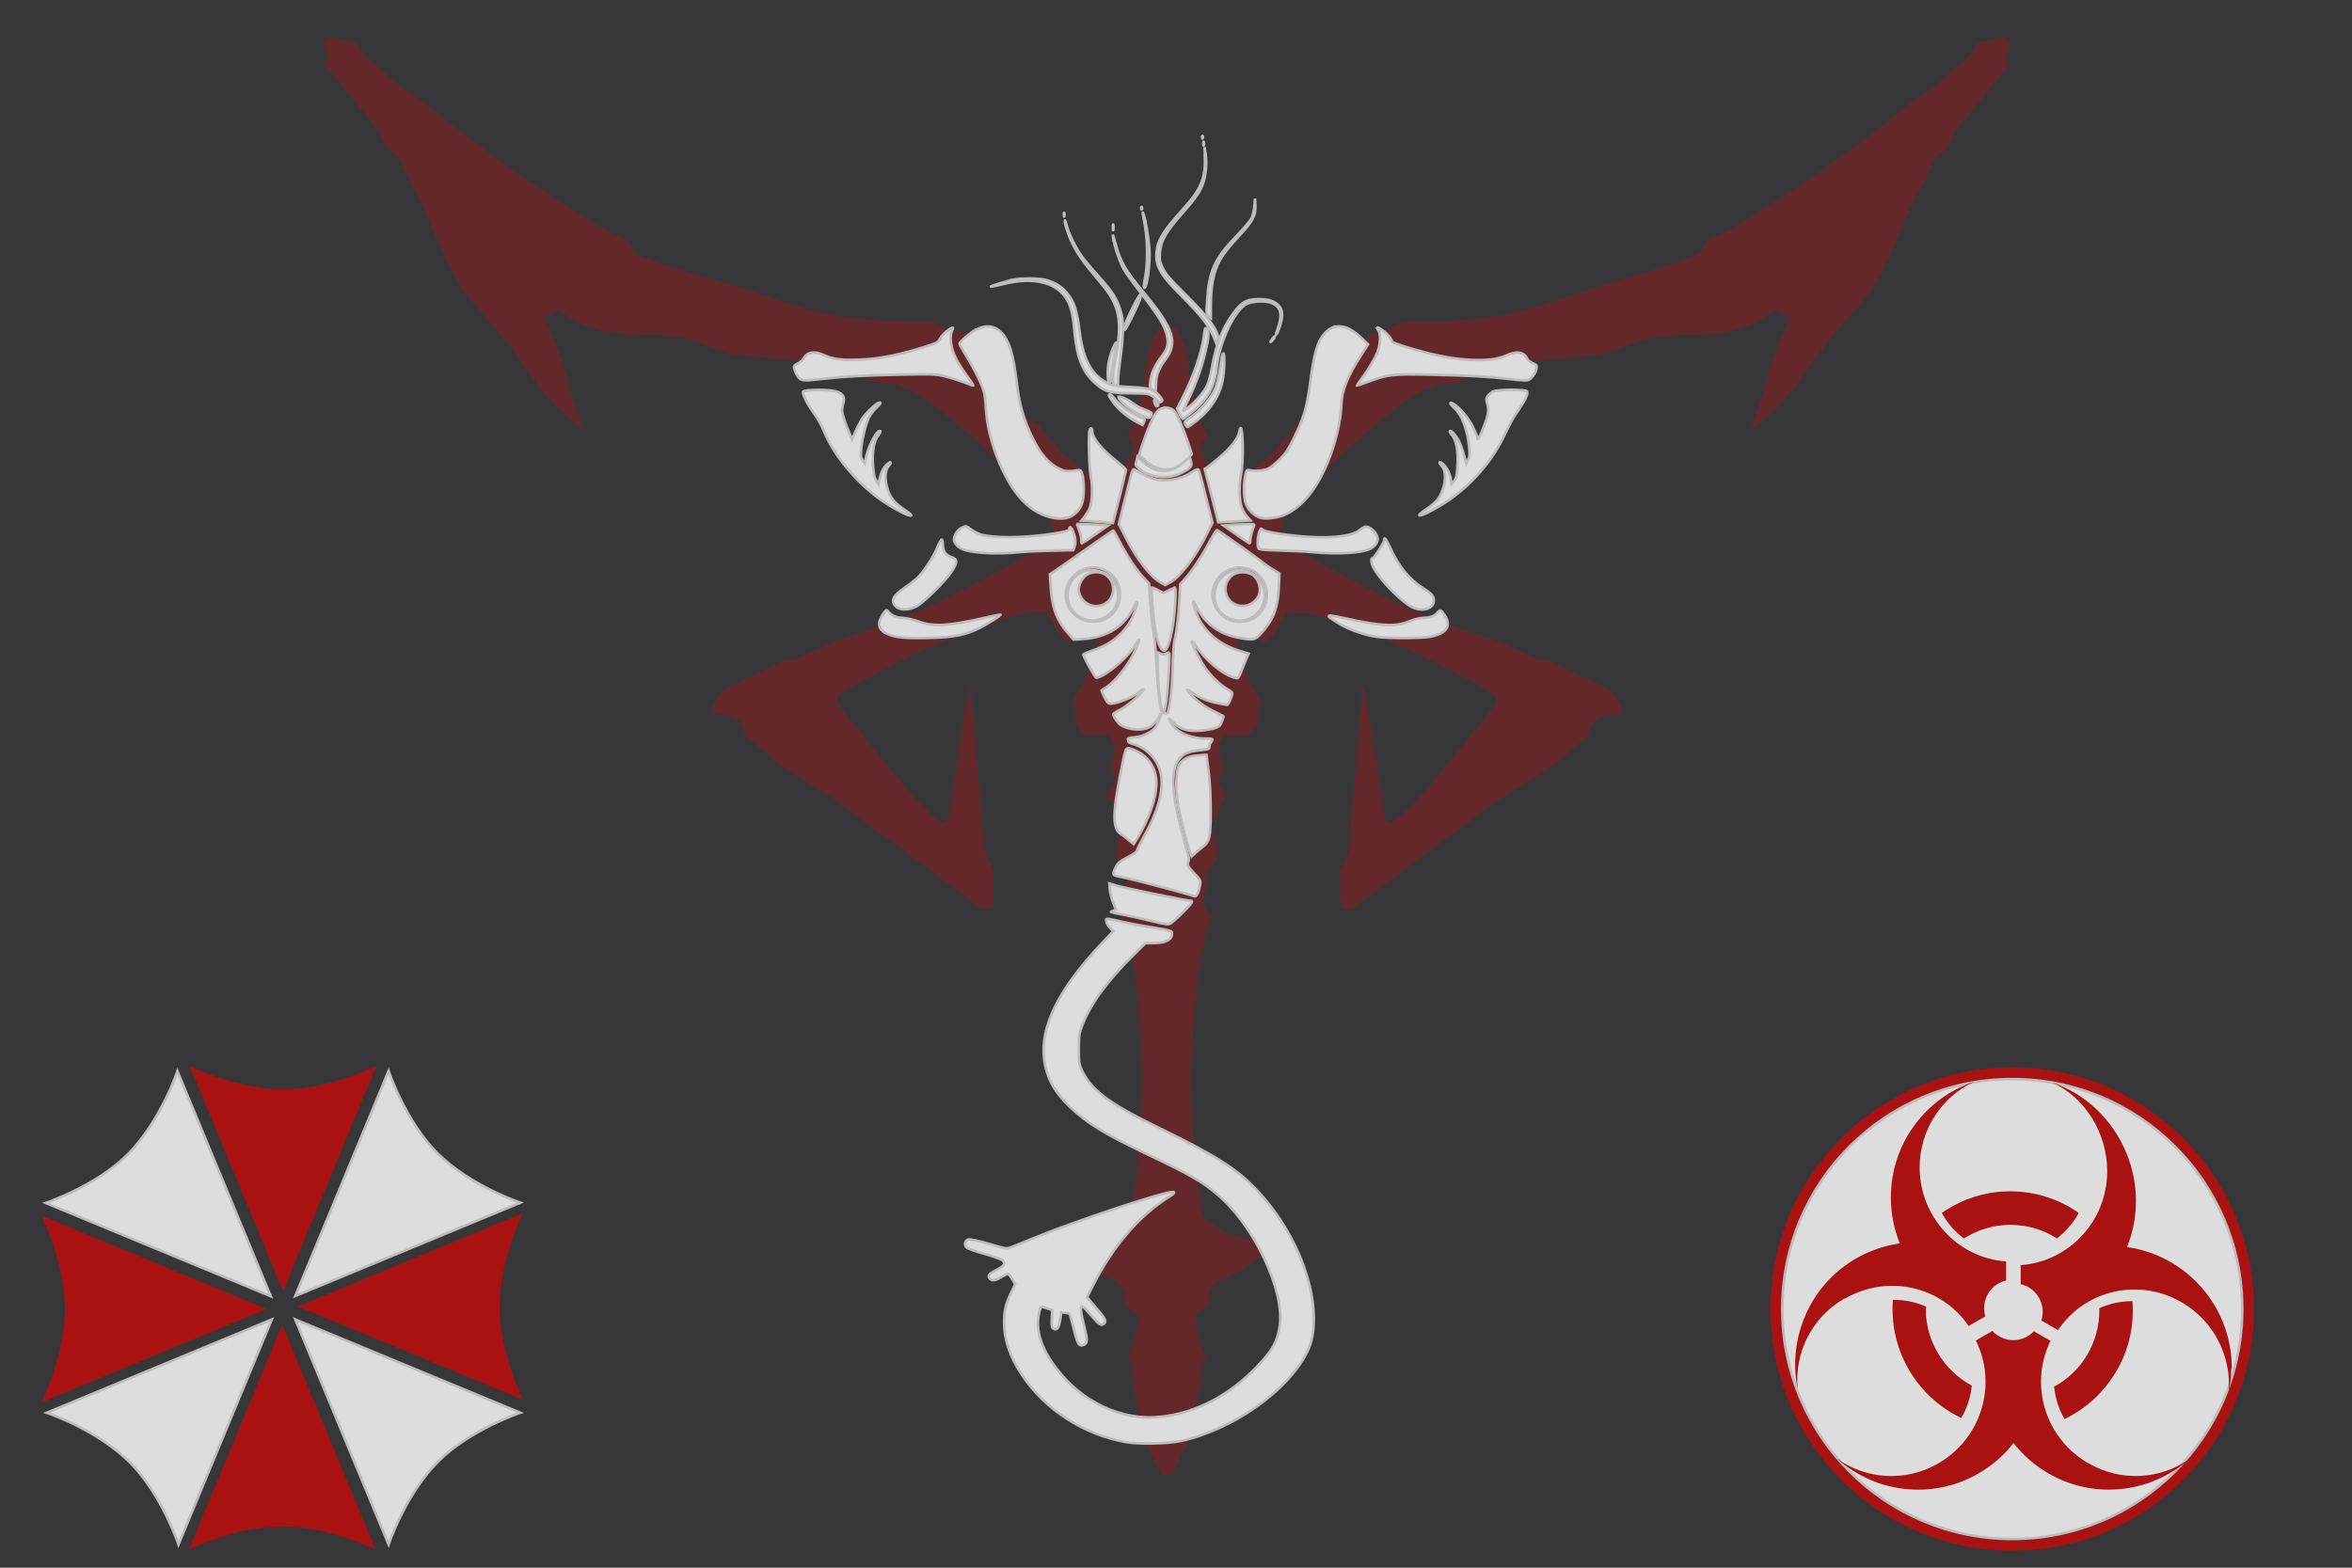 <svg width="900" height="600" preserveAspectRatio="xMinYMin meet" version="1.1" xmlns="http://www.w3.org/2000/svg">
<title>GeoBrol - Drapeau de Los Illuminados - Resident Evil (fictif)</title>
 <style>.b{fill:#37373a;}.t{fill:#1c1c20;}
 .r{opacity:0.4}
    .j{fill:url(#c);stroke:#bdbdbd}
    .k{fill:url(#d)}</style>
 <defs>
  <radialGradient id="d" cx="150" cy="150" r="150" gradientTransform="matrix(-.138 0 0 -.138 -1019 -484)" gradientUnits="userSpaceOnUse">
   <stop stop-color="#c00" offset=".3"/>
   <stop stop-color="#a11" offset=".7"/>
  </radialGradient>
  <radialGradient id="c" cx="150" cy="150" r="150" gradientTransform="matrix(-.166 0 0 -.166 -265 -83.8)" gradientUnits="userSpaceOnUse">
   <stop stop-color="#ddd" offset=".3"/>
   <stop stop-color="#fff" offset=".6"/>
   <stop stop-color="#ddd" offset=".9"/>
  </radialGradient>
 </defs>
 <path class="b" d="M900 0H0v600h900z"/>
 
 <g class="j">
  <path d="m67.9 410s-6.38 19.1-19.1 31.9c-12.1 12.1-31.3 18.5-31.3 18.5l86.1 35.7-35.7-86.1z"/>
  <path d="m104 505-35.7 86.1s-6.38-19.1-18.5-31.3c-12.8-12.8-31.9-19.1-31.9-19.1l86.1-35.7z"/>
  <path d="m113 505 86.1 35.7s-19.1 6.38-31.3 18.5c-12.8 12.8-19.1 31.9-19.1 31.9l-35.7-86.1z"/>
  <path d="m113 496 35.7-86.1s6.38 19.1 18.5 31.3c12.8 12.8 31.9 19.1 31.9 19.1l-86.1 35.7z"/>
 </g>
 <g class="k">
  <path d="m144 408s-17.9 8.93-35.7 8.93-35.7-8.93-35.7-8.93l35.7 86.1 35.7-86.1z"/>
  <path d="m102 501-86.1 35.7s8.93-17.9 8.93-35.7-8.93-35.7-8.93-35.7l86.1 35.7z"/>
  <path d="m108 507 35.7 86.1s-17.9-8.93-35.7-8.93-35.7 8.93-35.7 8.93l35.7-86.1z"/>
  <path d="m114 500 86.1-35.7s-8.93 17.9-8.93 35.7 8.93 35.7 8.93 35.7l-86.1-35.7z"/>
 </g>
 <circle class="k" cx="770" cy="501" r="92.5"/>
 <circle class="j" cx="770" cy="501" r="88"/>
 <g class="k">
  <path d="m787 474c3.48-2.62 6.37-5.96 8.45-9.77-7.43-5.22-16.5-8.28-26.2-8.28-9.77 0-18.7 3.06-26.2 8.28 2.08 3.83 4.96 7.16 8.46 9.77 5.12-3.3 11.2-5.22 17.8-5.22 6.57 0 12.7 1.92 17.8 5.22"/>
  <path d="m816 498c-4.38-0.027-8.69 0.894-12.7 2.7 6e-3 0.271 0.02 0.533 0.02 0.804 0.017 12.2-6.63 23.5-17.3 29.2 0.415 4.35 1.77 8.58 3.96 12.4 17.1-8.22 27.5-26.1 26-45"/>
  <path d="m737 501c0-0.306 0.014-0.616 0.022-0.917-3.99-1.77-8.32-2.65-12.7-2.58-0.086 1.15-0.129 2.34-0.129 3.5-0.025 17.8 10.2 34 26.3 41.7 2.21-3.78 3.58-8 4.01-12.4-10.8-5.79-17.6-17.1-17.6-29.3"/>
  <path d="m706 497c16.4-9.49 37-4.7 47.3 10.5l6.39-3.71c-1.82-6.02 1.82-12.3 7.96-13.7v-7.3c-18.4-1.25-33-16.9-33.1-35.9 2e-3 -14.6 8.6-27.3 20.9-32.9l-0.095 0.034c0.032-0.015 0.064-0.029 0.095-0.045-19 6.35-31.9 24.1-31.9 44.3v0.01c0 6.24 1.22 12.2 3.42 17.6-5.9 0.832-11.6 2.81-16.8 5.8-17.8 10.3-26.2 30.7-22.3 49.9-1.34-14 5.65-27.6 17.9-34.6"/>
  <path d="m854 524c0.161-16.3-8.17-32.1-23.3-40.9-5.15-3-10.8-4.98-16.8-5.81 2.22-5.44 3.43-11.4 3.43-17.6v-8e-3c0.03-20.1-12.9-38.9-31.9-45.3 0.03 0.017 0.061 0.032 0.094 0.047l-0.094-0.034c12.4 5.63 20.9 19.2 20.9 33.9-3e-3 19-14.6 34.6-33.1 35.9v7.3c4.94 1.14 8.43 5.53 8.42 10.6 0 1.15-0.176 2.26-0.505 3.29l6.35 3.69c10.3-15.4 31-20.2 47.4-10.6 12.2 7.07 19.1 20.6 17.9 34.6v-5e-3 0.021c0.63-3 0.948-6.02 0.977-9.05"/>
  <path d="m799 560c-11.1-6.43-18-18.3-18-31.1-0.021-5.45 1.22-10.8 3.63-15.7l-6.37-3.7c-2.03 2.19-4.89 3.43-7.87 3.42-3.04 3e-3 -5.95-1.29-7.99-3.54l-6.32 3.67c8.33 16.8 2.19 37.4-14.3 47-12.2 7.1-27.4 6.41-38.8-1.78 14.5 13 36.3 16 54.2 5.61 5.13-2.98 9.66-6.91 13.3-11.6 3.66 4.68 8.17 8.62 13.3 11.6 17.8 10.3 39.5 7.46 54.2-5.61l-0.07 0.049 0.07-0.058c-11.4 8.18-26.6 8.88-38.8 1.78"/>
 </g> 
 <path class="k r" d="m126 14.5c-0.631 0.219-1.44 1.02-1.64 1.58-0.207 0.631-0.065 1.74 0.386 2.96 0.361 0.992 0.374 1.12 0.451 4.23 0.052 1.76 0.116 3.35 0.155 3.53 0.039 0.232 0.361 0.515 1.15 1.03l1.08 0.708 8.85 11 8.84 11 2.5 5.8 4.88 3.65 0.554 1.34c2.19 5.19 4.12 9.15 6.11 12.4 1.47 2.44 2.31 4.28 6.44 14.1 3.45 8.2 4.51 10.6 6.37 14.3 3.71 7.48 5.27 9.72 11.9 17.2 9.1 10.2 10.3 11.6 16.8 21 5.41 7.77 8.47 11.5 13.3 16.2 2.89 2.82 9.2 8.35 9.2 8.07 0-0.039-1.19-3.4-2.63-7.46-1.47-4.14-2.72-7.87-2.85-8.48-0.722-3.63-2.26-9.14-3.53-12.6-1.24-3.42-3.2-8.14-5.03-12.1-0.503-1.11-0.915-2.05-0.915-2.08 0-0.103 2.92-1.83 4.12-2.42 1.76-0.889 1.7-0.889 2.82-0.013 6.12 4.73 13.7 7.54 22.4 8.25 2.11 0.18 4.29 0.258 10.2 0.399 7.19 0.181 10.8 0.503 13.8 1.24 2.4 0.592 5.19 1.53 9.5 3.21 1.95 0.761 4.73 1.78 6.19 2.26l2.64 0.863 4 0.348c11.1 0.979 26.1 2.56 31.8 3.36 3.85 0.554 8.57 1.33 11.7 1.93 1.58 0.309 2.42 0.412 2.91 0.36 0.606-0.064 0.722-0.025 1.08 0.271 0.438 0.374 0.657 0.928 1 2.54 0.116 0.567 0.309 1.08 0.438 1.2 0.464 0.413 3.53 0.877 7.4 1.11l2.41 0.154 1.48 0.696c0.825 0.387 2.18 0.928 3.02 1.2 1.74 0.567 2.62 0.979 4.38 2.1 3.51 2.19 5.53 3.78 15.3 11.9 10.6 8.87 11.2 9.37 18 16.5 5.52 5.74 16 16.8 16.3 17.3 0.167 0.245 0.657 1.82 1.25 4.08l0.979 3.69-0.232 0.618-0.219 0.606-1.86 0.889c-2.63 1.26-3.8 2.08-5.62 3.93l-1.56 1.57-2.82 1.6c-11 6.24-24.9 13.4-35.8 18.5-8.25 3.83-11.9 5.27-24.4 9.5-6.9 2.35-10.5 3.61-12.2 4.29-1.68 0.67-6.35 2.76-10.5 4.72l-4.02 1.88h-3.56l-12.1 5.86c-6.65 3.22-12.2 5.94-12.4 6.04-0.297 0.193-3.74 6.73-3.71 7.05 0.013 0.116 0.116 0.515 0.219 0.915l0.207 0.696 1.84 0.154c4.16 0.361 7.44 1.56 8.61 3.14 0.889 1.21 1.46 3.13 1.39 4.73l-0.039 0.683 0.709 0.284c1.13 0.464 1.6 0.825 5.42 4.1 5.77 4.96 9.14 7.59 12.7 9.95 2.23 1.47 3.05 1.97 8.12 4.97 5.82 3.45 8 4.94 14 9.54a492 492 0 0 0 7.54 5.61c10.3 7.49 29.3 21.7 39.1 29.1l3.52 2.67 2.02-0.142c1.12-0.077 2.05-0.155 2.05-0.155 0.013-0.013 0.077-3.34 0.142-7.37l0.116-7.35-3.32-6.18-2.64-32c-1.44-17.6-2.67-32-2.71-32.2-0.09-0.232-0.554 1.78-1.57 6.76-1.39 6.8-1.58 7.95-3.88 23.9-2.05 14.2-2.86 19.1-3.29 20.2-0.193 0.451-1.06 1.08-1.83 1.34-0.426 0.142-0.477 0.116-1.62-0.76-3.26-2.49-8.11-7.27-12.3-12.1-5.32-6.15-12.3-14.6-19.5-23.8-5.93-7.49-6.79-8.62-7.04-9.23a3.18 3.18 0 0 1 0.077-2.5c0.361-0.774 0.039-0.568 5.94-3.85 11.2-6.22 22.5-11.9 31.5-15.9 8.75-3.89 20.3-8.03 31.7-11.4l2.45-0.722 3.42-0.116a211 211 0 0 1 4.45-0.116l1.03 0.013 0.941 1.92c1.13 2.29 2.68 4.91 3.83 6.46 0.851 1.15 1.84 2.05 2.82 2.54l0.555 0.271 2.95-1.29c3.25-1.42 4.02-1.6 5.5-1.29 0.903 0.18 1.97 0.863 1.93 1.22-0.155 1.17-0.181 2.9-0.065 3.83 0.142 1.1 0.129 1.15-0.193 1.87-0.464 1.02-0.516 1.82-0.181 3.13 0.155 0.593 0.271 1.39 0.271 1.77 0 0.851-0.206 1-1.48 1.12-0.49 0.052-1.02 0.168-1.17 0.271-0.373 0.245-1.5 3.12-2.04 5.21l-0.438 1.71-0.876 0.67c-1.8 1.35-2.74 3.27-2.64 5.44 0 0.219 0.245 0.747 0.528 1.2 0.438 0.67 0.516 0.902 0.516 1.47 0 0.425-0.091 0.851-0.258 1.16-0.322 0.593-0.322 0.696 0 1.6 0.142 0.412 0.258 1.04 0.258 1.43 0 1.4 1.84 4.28 3.3 5.13l0.554 0.323 8.97-0.181 0.464 0.516c0.348 0.386 0.593 0.889 0.954 1.98 0.27 0.812 0.605 1.73 0.734 2.04l0.245 0.567-0.361 0.529c-0.322 0.477-0.36 0.657-0.425 2.01-0.051 1.33-0.103 1.53-0.412 2.01-0.477 0.734-0.619 1.35-0.619 2.76v1.22l0.696 1.16c0.554 0.927 0.747 1.39 0.928 2.27l0.232 1.11-0.632 0.889c-0.348 0.49-1.03 1.28-1.51 1.75l-0.877 0.863v1.08c0 1.07 0 1.07 0.464 1.52 0.567 0.529 1.17 1.78 2.71 5.58 0.94 2.35 1.24 2.96 1.75 3.58l0.632 0.747-0.593 1.83c-0.696 2.15-1.25 4.34-1.53 5.97-0.283 1.58-0.528 5.39-0.373 5.44 0.077 0.026 0.386 0.181 0.695 0.335 0.503 0.258 0.735 0.555 2.09 2.71l1.53 2.41-0.142 1.65-0.129 1.64 0.773 3.96 0.773 3.97-0.644 1.56c-0.58 1.39-0.76 1.66-1.64 2.64-0.76 0.838-0.966 1.15-0.927 1.37 0.038 0.168 0.451 1.57 0.927 3.13 1.29 4.21 2.46 9.01 3.22 13.2 1.04 5.72 2.15 17.5 3.32 35.6 0.232 3.66 0.284 5.49 0.271 10.3-0.052 17.8-1.58 35.8-4.24 49.9-0.271 1.46-0.412 1.88-0.838 2.6-0.451 0.773-0.618 0.941-1.57 1.52-1.1 0.657-1.87 1.22-3.96 2.86-0.67 0.529-1.69 1.2-2.26 1.5-1.76 0.902-5.44 1.96-10.3 2.95l-2.32 0.464-1.93 1.03c-2.01 1.07-2.46 1.38-2.29 1.53 0.065 0.039 0.4 0.18 0.761 0.296 0.567 0.181 0.76 0.348 1.55 1.32 1.89 2.36 4.74 4.81 7.62 6.53 2.26 1.37 7.81 4.03 9.42 4.52 0.154 0.051 0.283 0.142 0.283 0.206 0 0.232 0.838 1.06 1.55 1.55 0.683 0.464 0.747 0.542 0.953 1.33 0.129 0.464 0.335 0.941 0.477 1.07 0.219 0.207 0.245 0.426 0.245 2.81l0.013 2.59 0.992 0.567c1.53 0.864 3 1.88 3.57 2.46l0.515 0.528-0.013 1.64c-0.012 1.33-0.09 1.98-0.425 3.5-0.567 2.63-1.4 5.68-2.38 8.72-0.464 1.43-0.876 2.8-0.915 3.03-0.103 0.515 0.155 0.799 0.812 0.941 0.271 0.051 0.412 0.154 0.412 0.309 0 0.644 0.554 6.07 0.851 8.26 0.67 5.09 2.19 12.6 3.97 19.5 0.477 1.84 0.773 2.67 1.88 5.16a230 230 0 0 0 3.03 6.47l1.73 3.52h4.15l1.73-3.52c0.941-1.92 2.31-4.84 3.03-6.47 1.42-3.2 1.69-4.06 3.08-10.1 1.87-8.09 2.77-13.4 3.36-19.8 0.142-1.52 0.258-2.87 0.258-2.99 0-0.168 0.142-0.258 0.438-0.322 0.619-0.116 0.902-0.451 0.786-0.954-0.051-0.219-0.464-1.57-0.915-3-0.979-3.07-1.82-6.13-2.38-8.72-0.335-1.52-0.412-2.18-0.425-3.5l-0.013-1.64 0.516-0.528c0.567-0.58 2.04-1.6 3.57-2.46l0.993-0.567 0.012-2.59c0-2.38 0.026-2.6 0.245-2.81 0.142-0.128 0.348-0.605 0.477-1.07 0.206-0.786 0.271-0.864 0.954-1.33 0.709-0.489 1.55-1.31 1.55-1.55 0-0.064 0.129-0.155 0.297-0.206 1.6-0.49 7.15-3.16 9.41-4.52 2.87-1.73 5.72-4.18 7.62-6.53 0.786-0.967 0.98-1.13 1.55-1.32 0.361-0.116 0.696-0.257 0.76-0.296 0.168-0.155-0.283-0.464-2.29-1.53l-1.93-1.03-2.32-0.464c-4.87-0.992-8.54-2.05-10.3-2.95-0.567-0.296-1.58-0.966-2.26-1.5-2.09-1.64-2.86-2.2-3.96-2.86-0.953-0.58-1.12-0.748-1.58-1.52-0.567-0.98-0.825-2.18-1.73-7.87-1.95-12.3-2.94-24.4-3.31-40.1-0.154-6.53-0.128-8.17 0.284-14.9 0.696-11.9 1.79-24.7 2.64-31.2 0.734-5.59 2.02-11.4 3.88-17.5 0.464-1.55 0.876-2.92 0.915-3.09 0.038-0.219-0.168-0.528-0.928-1.37-0.876-0.979-1.06-1.25-1.64-2.64l-0.644-1.56 0.773-3.97 0.773-3.96-0.129-1.64-0.141-1.65 1.53-2.41c1.35-2.15 1.58-2.45 2.09-2.71 0.309-0.154 0.619-0.309 0.683-0.322 0.167-0.064-0.09-3.92-0.361-5.45-0.283-1.64-0.838-3.81-1.53-5.97l-0.593-1.83 0.631-0.747c0.516-0.619 0.812-1.24 1.75-3.58 1.53-3.8 2.14-5.05 2.71-5.58 0.464-0.451 0.464-0.464 0.464-1.52v-1.06l-0.876-0.876a16.9 16.9 0 0 1-1.51-1.77l-0.631-0.889 0.231-1.11c0.181-0.877 0.374-1.34 0.928-2.27l0.696-1.16v-1.22c0-1.4-0.142-2.02-0.618-2.76-0.31-0.477-0.361-0.683-0.413-2.01-0.064-1.35-0.103-1.53-0.425-2.01l-0.361-0.529 0.245-0.567c0.129-0.309 0.464-1.22 0.735-2.04 0.36-1.1 0.605-1.6 0.953-1.98l0.464-0.516 8.97 0.181 0.554-0.323c0.902-0.528 1.91-1.73 2.64-3.14 0.555-1.08 0.658-1.4 0.658-1.98 0-0.386 0.116-1.02 0.257-1.43 0.323-0.902 0.323-1 0-1.6-0.167-0.309-0.257-0.735-0.257-1.16 0-0.567 0.077-0.799 0.515-1.47 0.284-0.451 0.529-0.979 0.529-1.2 0.064-1.38-0.284-2.6-1.08-3.84-0.49-0.747-0.876-1.13-1.8-1.8l-0.632-0.451-0.438-1.71c-0.502-1.95-1.53-4.65-1.93-5.09-0.219-0.232-0.464-0.31-1.16-0.374-1.33-0.129-1.52-0.258-1.57-1.08-0.026-0.399 0.077-1.15 0.245-1.79 0.335-1.35 0.284-2.15-0.18-3.17-0.323-0.722-0.335-0.773-0.194-1.87 0.116-0.928 0.091-2.65-0.064-3.83-0.039-0.361 1.03-1.04 1.93-1.22 1.48-0.31 2.26-0.129 5.5 1.29l2.95 1.29 0.554-0.271c0.979-0.489 1.97-1.39 2.82-2.54 1.15-1.55 2.73-4.24 3.84-6.5l0.927-1.9h1.03c0.567 0 2.56 0.052 4.45 0.116l3.42 0.116 2.45 0.722c11.4 3.36 22.9 7.5 31.7 11.4 8.98 3.98 20.3 9.7 31.5 15.9 5.9 3.29 5.58 3.08 5.94 3.85 0.361 0.76 0.4 1.58 0.116 2.41-0.206 0.593-0.85 1.44-6.56 8.69-8.29 10.5-17.2 21.3-22.4 27.1-3 3.35-7.62 7.71-10.2 9.66-0.928 0.709-0.993 0.722-1.4 0.593-0.619-0.206-1.6-0.851-1.77-1.17-0.464-0.876-1.24-5.64-4-24.8-0.721-4.96-1.51-10.2-1.75-11.7-0.915-5.37-2.91-14.9-3.05-14.6-0.039 0.103-1.26 14.6-2.71 32.2l-2.65 32-1.65 3.08-1.66 3.09 0.116 7.35c0.064 4.03 0.128 7.36 0.141 7.37 0 0 0.928 0.078 2.05 0.155l2.02 0.142 3.52-2.67c9.72-7.4 28.8-21.6 39.5-29.4a523 523 0 0 0 7.99-5.97c4.41-3.36 8.34-6.02 13.2-8.89 5.01-2.96 5.86-3.49 8.12-4.97 3.58-2.35 6.98-5 12.7-9.88 3.78-3.25 4.54-3.81 5.54-4.18l0.619-0.219v-0.773c0.013-1.8 0.515-3.49 1.4-4.69 1.17-1.58 4.45-2.78 8.61-3.14l1.84-0.154 0.206-0.696c0.103-0.4 0.206-0.799 0.219-0.915 0.013-0.219-3.3-6.66-3.56-6.93-0.09-0.091-5.66-2.82-12.4-6.1l-12.2-5.93h-3.56l-4.02-1.88c-4.19-1.96-8.87-4.05-10.5-4.72-1.69-0.683-5.28-1.95-12.2-4.29-12.5-4.25-16.1-5.66-24.4-9.5-10.9-5.06-24.8-12.3-35.8-18.5l-2.82-1.6-1.56-1.57c-1.82-1.86-2.99-2.67-5.62-3.93l-1.86-0.889-0.219-0.606-0.232-0.618 0.98-3.69c0.593-2.27 1.08-3.84 1.25-4.08 0.296-0.412 10.6-11.4 16.3-17.3 6.75-7.05 7.41-7.66 18-16.5 9.65-8.04 11.3-9.34 15-11.7 1.82-1.17 2.91-1.71 4.69-2.29 0.85-0.271 2.2-0.812 3.03-1.2l1.48-0.696 2.41-0.154c3.87-0.232 6.93-0.696 7.4-1.11 0.129-0.116 0.322-0.631 0.438-1.2 0.348-1.61 0.567-2.16 1.01-2.54 0.36-0.296 0.476-0.335 1.08-0.271 0.49 0.052 1.33-0.051 2.91-0.36 3.11-0.606 7.82-1.38 11.7-1.93 5.67-0.799 20.7-2.38 31.8-3.36l4-0.348 2.64-0.863c1.46-0.477 4.24-1.5 6.19-2.26 9.5-3.7 12-4.16 23.3-4.45 8.25-0.193 10.3-0.309 13.6-0.786 3.4-0.489 7.14-1.5 10.1-2.71 2.96-1.22 6.52-3.27 8.96-5.16 1.12-0.876 1.06-0.876 2.82 0.013 1.2 0.593 4.12 2.32 4.12 2.42 0 0.026-0.413 0.966-0.915 2.08-2.82 6.16-5.12 12-6.44 16.4-0.657 2.16-1.73 6.4-2.11 8.36-0.129 0.605-1.38 4.34-2.85 8.48-1.44 4.06-2.63 7.42-2.63 7.46 0 0.284 6.31-5.24 9.2-8.07 4.83-4.74 7.9-8.48 13.3-16.2 6.47-9.3 7.69-10.8 16.8-21 6.66-7.44 8.22-9.68 11.9-17.2 1.86-3.75 2.92-6.13 6.37-14.3 4.11-9.78 4.97-11.7 6.44-14.1 1.98-3.27 3.92-7.23 6.11-12.4l0.554-1.34 4.88-3.65 2.5-5.8 8.84-11 8.85-11 1.08-0.708c0.79-0.516 1.11-0.799 1.15-1.03 0.04-0.181 0.11-1.78 0.14-3.54 0.08-3.06 0.11-3.27 0.42-4.06 0.42-1.07 0.61-2.24 0.5-2.9-0.08-0.361-0.27-0.683-0.7-1.11-1.14-1.15-2.11-1.16-5.71-0.064-0.82 0.258-2.16 0.554-2.96 0.67-0.81 0.103-1.71 0.309-2.01 0.438-0.83 0.361-1.54 1.2-2.19 2.56s-0.56 1.28-4.83 5.23a181 181 0 0 1-7.78 6.84c-2.89 2.4-3.75 3.05-6.9 5.21-3.39 2.32-4.14 2.87-9.28 6.97-15.1 12.1-24.4 18.8-39.2 28.7-11.7 7.77-26.8 17.2-28.3 17.6-2.15 0.631-4.55 1.88-5.79 3.04-0.863 0.812-1.69 2.27-2 3.51-0.154 0.631-0.154 0.631-1.24 1.13-2.19 1-7.36 2.98-10.9 4.16-4.33 1.43-6.88 2.22-16.8 5.09-10.1 2.93-11.2 3.29-20.9 6.57-11.4 3.87-15.4 5.09-20.6 6.38-9.91 2.45-22.4 3.67-37.8 3.67h-5.89l-2.29 1.04c-1.25 0.567-3.38 1.48-4.73 2.02l-2.45 0.979-1.29 0.013c-1.13 0-1.34 0.039-1.7 0.296-0.541 0.387-1.13 1.62-1.39 2.9-0.387 1.97-1.96 5.53-3.38 7.66-0.335 0.503-1.24 1.64-1.98 2.51s-2.6 3.14-4.11 5.06c-5.61 7.09-7.69 9.45-11 12.4-2.11 1.88-2.82 2.47-4.03 3.34-0.825 0.593-1.12 0.734-1.74 0.812-0.606 0.077-0.812 0.167-1.21 0.554-0.386 0.399-0.476 0.593-0.554 1.22-0.116 0.902-0.412 1.28-2.19 2.76-2.07 1.74-2.49 2.19-3.18 3.54-0.76 1.5-1.58 2.38-3.65 3.96a83.5 83.5 0 0 0-2.9 2.35 115 115 0 0 1-3.48 2.81c-1.84 1.43-2.04 1.55-2.54 1.55-0.361 0-0.825 0.142-1.33 0.387-0.696 0.348-0.889 0.387-2 0.387h-1.22l-0.94 0.786c-1.7 1.43-3.38 2.45-4.1 2.46-0.709 0.026-1.53-1.04-1.73-2.2-0.078-0.489-0.464-1.03-2.66-3.78l-2.58-3.2-0.258-1.33c-0.155-0.721-0.374-1.46-0.503-1.64-0.129-0.194-0.296-0.787-0.373-1.35l-0.142-1.02 1.24-1.88c0.696-1.02 1.25-1.92 1.25-2 0-0.064-0.683-1.25-1.51-2.63l-1.51-2.5-0.773-3.3c-1.52-6.47-3.26-15.7-3.66-19.5-0.451-4.29-0.657-4.98-3.07-10.2-1.39-3-1.18-2.85-3.4-2.63-0.902 0.09-1.75 0.09-2.64 0-2.23-0.219-2.02-0.374-3.42 2.63s-2.41 5.53-2.59 6.44c-0.077 0.361-0.232 1.55-0.348 2.64-0.49 4.76-2.15 13.8-3.94 21.3l-0.632 2.65-1.5 2.5c-0.825 1.37-1.51 2.55-1.51 2.62 0 0.078 0.555 0.98 1.25 2l1.24 1.88-0.142 1.02c-0.078 0.567-0.245 1.16-0.374 1.35-0.129 0.18-0.348 0.915-0.503 1.64l-0.257 1.33-2.58 3.2c-2.19 2.74-2.58 3.29-2.65 3.78-0.194 1.16-1.02 2.23-1.73 2.2-0.722-0.013-2.4-1.03-4.1-2.46l-0.941-0.786h-1.22c-1.11 0-1.3-0.039-2-0.387-0.502-0.245-0.966-0.387-1.33-0.387-0.503 0-0.696-0.116-2.54-1.55-1.1-0.851-2.67-2.11-3.48-2.81a72.8 72.8 0 0 0-2.9-2.35c-2.06-1.57-2.89-2.46-3.65-3.96-0.696-1.35-1.11-1.8-3.18-3.54-1.78-1.48-2.08-1.86-2.19-2.76-0.077-0.631-0.167-0.825-0.554-1.22-0.4-0.387-0.606-0.477-1.21-0.554-1.04-0.129-2.22-0.98-5.77-4.15-3.29-2.92-5.3-5.21-11.1-12.6-1.61-2.02-3.44-4.28-4.1-5.03-0.645-0.747-1.48-1.82-1.86-2.38-1.43-2.14-2.96-5.64-3.36-7.63-0.257-1.28-0.85-2.51-1.39-2.9-0.361-0.257-0.567-0.296-1.7-0.296l-1.29-0.013-2.45-0.979a149 149 0 0 1-4.73-2.02l-2.29-1.04h-5.89c-15.3 0-27.9-1.22-37.8-3.67-5.18-1.29-9.18-2.51-20.6-6.38-9.74-3.29-10.9-3.65-20.9-6.57-15.1-4.38-19.6-5.85-25.7-8.43-3.03-1.26-2.99-1.25-3.17-1.97-0.309-1.22-1.13-2.68-2-3.49-1.22-1.13-3.68-2.44-5.79-3.04-1.51-0.438-16.6-9.83-28.3-17.6-14.8-9.86-24-16.6-39.2-28.7-5.14-4.1-5.89-4.65-9.28-6.97-3.14-2.15-4.01-2.81-6.89-5.21-3.93-3.29-7-6.02-10.3-9.15-1.65-1.58-1.78-1.76-2.35-2.91-0.657-1.37-1.39-2.23-2.2-2.59-0.297-0.116-1.19-0.322-2-0.425a23.2 23.2 0 0 1-2.96-0.67c-2.73-0.825-3.76-0.967-4.7-0.631z"/>
 <g class="j">
  <path d="m460 52.6c0 0.459 0.124 0.584 0.247 0.251 0.13-0.292 0.083-0.668-0.041-0.793-0.123-0.166-0.247 0.083-0.206 0.542zm0.459 2.46c0 0.668 0.082 0.917 0.206 0.501 0.088-0.376 0.088-0.96 0-1.25-0.124-0.251-0.206 0.041-0.206 0.75zm0.541 4.38c0.459 8.43-1.25 12.8-8.14 20.4-7.88 8.72-9.89 12-10.3 16.7-0.5 5.26 1.5 8.76 9.8 17 7.68 7.68 10.7 11.6 12.6 16.8l0.582 1.46 0.418-1.38c0.917-2.96-2.75-8.22-12.4-17.8-5.96-5.92-7.39-7.55-8.55-9.89-1.25-2.59-1.34-3.09-1.17-5.84 0.335-4.76 2.13-7.93 8.89-15.6 4.84-5.42 6.76-8.3 7.76-11.5 1-3.17 1.34-7.55 0.835-10.8l-0.417-2.71 0.164 3.13z"/>
  <path d="m480 78.9c-0.124 1.59-0.63 3.67-1.05 4.59-0.459 0.918-3 3.92-5.67 6.68-8.64 8.93-10.7 13.6-11.4 25.4-0.295 4.34-0.253 4.63 0.582 5.38l0.876 0.792v-5.21c0-3.04 0.295-6.72 0.671-8.72 1.29-6.8 3.38-10.3 10.4-17.8 4.96-5.3 6.14-7.59 5.96-11.4l-0.123-2.63-0.206 2.92zm-43.3 0.877c0 0.458 0.124 0.583 0.247 0.25 0.124-0.292 0.083-0.667-0.041-0.793-0.123-0.167-0.247 0.084-0.206 0.543zm0.583 1.84c0.082 0.584 0.5 2.84 0.876 5.01 1 5.51 1.04 14.9 0.041 19.6-0.458 2.13-0.623 3.63-0.376 3.88 0.959 0.96 2.38-9.47 2-14.7-0.329-4.42-1.37-10.8-2.16-13.1-0.294-0.96-0.5-1.29-0.376-0.71zm-30.2 0.626c0 0.667 0.082 0.917 0.206 0.501 0.088-0.376 0.088-0.96 0-1.25-0.124-0.25-0.206 0.042-0.206 0.751zm0.376 2.13c-0.082 1.63 1.66 6.55 3.55 10.1 1.79 3.46 4.34 6.88 10.4 14.1 7.05 8.34 8.18 14.2 5.42 28.7-0.582 3.17-1.04 6.72-0.959 7.93 0.124 1.92 0.253 2.21 1.09 2.34 0.87 0.125 0.911 0 0.911-2.38 0-1.38 0.418-5.09 0.877-8.26 0.506-3.25 0.876-7.84 0.918-10.6 0-4.17-0.165-5.26-1.16-8.22-1.42-4.3-3.09-6.76-8.51-12.8-2.42-2.63-5.21-6.01-6.22-7.43-2.34-3.3-4.92-8.68-5.67-11.8-0.335-1.38-0.624-2.04-0.624-1.58zm18.4 2.67c0 1.04 0.082 1.46 0.164 0.918 0.089-0.501 0.089-1.34 0-1.88-0.082-0.5-0.164-0.083-0.164 0.96z"/>
  <path d="m426 91c0.376 3.21 2.59 9.76 4.21 12.4 0.794 1.34 3.51 5.09 6.05 8.34 7.34 9.51 9.47 13 10.3 16.9 0.712 3.09 0.212 4.84-2.34 8.18-2.42 3.21-3.67 6.01-4.09 9.39-0.247 1.92-0.164 2.21 0.671 2.79 0.5 0.376 1.08 0.667 1.25 0.667 0.206 0 0.329-1.25 0.329-2.84 0-3.21 1.01-5.8 3.67-9.34 4.8-6.38 3.01-11.9-8.3-25.4-7.34-8.88-8.97-11.7-11.1-19.5-0.753-2.8-0.918-3.13-0.712-1.5z"/>
  <path d="m388 107c-2.38 0.458-9.09 2.5-8.85 2.71 0.088 0.084 2.01-0.333 4.3-0.876 12.4-3.17 21.5-0.792 25.3 6.67 1.16 2.34 1.92 5.8 2.38 11.2 0.835 9.76 3.04 15.5 7.55 19.6 3.88 3.59 5.84 4.17 14 4.21 6.59 0.043 6.76 0.084 8.47 1.21 0.918 0.626 1.79 1.38 1.96 1.71 0.247 0.708 0.5 0.75 1.34 0.25 0.5-0.335 0.418-0.669-0.541-1.88-2.05-2.67-3.84-3.3-10.7-3.63-6.46-0.292-7.84-0.585-10.6-2.21-5.38-3.17-8.3-9.18-9.6-19.8-0.835-6.63-1.79-9.93-3.79-12.8-2.25-3.25-5.05-5.17-9.18-6.26-2.34-0.626-8.92-0.709-12.1-0.125zm45.1 11.3c-2.55 5.22-3.67 8.59-2.63 7.93 0.459-0.25 4.59-8.55 5.55-11.1 0.459-1.17 0.583-2.17 0.377-2.38-0.212-0.208-1.54 2.04-3.29 5.55zm44.3-3.25c-1.96 0.709-3.55 2.13-5.88 5.42-3.84 5.38-6.3 11.7-7.72 20-0.541 3-1.29 5.84-1.96 7.22-1.29 2.63-4.64 6.42-7.35 8.38l-1.92 1.38 2.25-4.71c2.84-5.88 4.8-11.4 6.18-17 1.54-6.38 1.75-8.51 0.958-9.64-0.753-1.08-0.876-0.834-1.29 2.46-0.67 5.84-4.01 15.6-8.01 23.4l-2.25 4.42 0.918 2c0.5 1.08 1 2 1.08 2 0.583 0 4.46-3.09 6.59-5.26 4.05-4.09 6.05-8.55 6.68-15 0.959-9.26 6.92-21.7 11.4-23.8 2.25-1.08 7.14-1.29 9.47-0.376 3.55 1.34 4.34 4.3 2.46 9.55-0.541 1.59-0.835 2.71-0.623 2.5 0.835-0.835 2.21-5.42 2.21-7.38 0.041-2.42-0.959-3.92-3.46-5.21-2.17-1.08-7.09-1.25-9.76-0.292zm-104 11.1c-2.16 1.17-6.25 4.76-6.25 5.46 0 0.167 1.5 2.84 3.38 5.92 1.84 3.08 4.01 7.26 4.84 9.3 1.34 3.25 1.54 4.26 1.84 8.88 0.329 5.88 1.66 12.1 4 18.4 5.51 14.8 13.1 22.9 22.6 24.2 3.75 0.5 6.13-0.208 8.22-2.34 1.96-2 2.71-4.55 2.67-8.84-0.042-4.76-0.712-7.38-1.84-7.22-3.88 0.627-5.18 0.542-7.05-0.293-4.29-1.88-7.76-5.84-10.9-12.4-3.08-6.42-4.75-12.1-5.59-18.9-0.918-7.22-1.5-10.7-2.38-13.8-2.38-8.47-7.51-11.6-13.5-8.3zm136-0.584c-0.753 0.375-2 1.42-2.79 2.34-2.59 3-3.8 7.38-5.38 19.5-1.17 8.59-2.42 12.8-6.18 20.4-2.08 4.26-3.04 5.67-5.29 7.97-1.5 1.5-3.51 3.13-4.42 3.55-1.63 0.791-5.05 1.08-7.3 0.625-0.959-0.208-1.08-0.042-1.5 1.88-0.712 2.96-0.712 8.05 0.041 10.5 0.706 2.46 3 4.88 5.42 5.72 1.92 0.709 5.88 0.333 8.96-0.793 4.42-1.63 8.81-5.55 12.3-11 5.42-8.3 9.64-21.6 10-31.3 0.212-5.63 2.21-10.6 7.68-19.2l2.55-3.96-2.63-2.54c-4.3-4.09-8.09-5.3-11.5-3.63zm-147 1.08c-1.01 0.751-2.17 2.09-2.63 2.92-0.794 1.46-1.13 1.67-5.22 2.96-10.1 3.3-17.9 4.84-25.9 5.13-6.84 0.25-9.92-0.166-13.5-1.79-3.51-1.58-6.3-1.17-7.51 1.17-0.33 0.626-1.34 1.54-2.25 2-1.88 0.96-1.96 1.21-0.877 3.63 1.46 3.13 2.05 3.29 9.14 2.46 9.13-1.04 16.4-1.46 30.9-1.75 12.3-0.252 13.4-0.21 16.7 0.583 2.96 0.708 7.55 2.21 11 3.63 0.458 0.209-0.253-1-1.75-3.04-3.13-4.25-4.88-7.26-5.92-10.3-0.959-2.79-1.08-6.17-0.247-7.8 0.794-1.5 0.288-1.42-1.92 0.25zm165-0.333c0.965 1.46 0.835 5.3-0.206 8.18-1.04 2.71-3.05 6.13-5.92 10.1-1.12 1.54-2.04 2.88-2.04 2.96 0 0.083 1.71-0.501 3.84-1.29 8.05-3 9.39-3.17 24-2.88 14.6 0.291 23.3 0.791 31.1 1.75 2.92 0.375 5.8 0.542 6.34 0.417 1.34-0.334 3.17-2.71 3.42-4.5 0.212-1.29 0.124-1.42-1.42-2.04-1-0.419-1.88-1.17-2.21-1.88-1.16-2.38-3.92-2.84-7.51-1.25-3.34 1.46-6.14 1.92-11.6 1.92-5.55 0-12.5-1-19.7-2.88-6.88-1.79-12.9-3.75-12.9-4.26 0-0.835-1.75-2.96-3.46-4.17-2.04-1.5-2.62-1.54-1.71-0.167zm-40.7 3.63c-0.624 0.876-0.706 1.17-0.247 0.793 0.665-0.542 1.71-2.13 1.38-2.13-0.082 0-0.588 0.627-1.13 1.34z"/>
  <path d="m426 133c-1.38 3.3-2.13 6.68-2.13 9.89 0 2.29 0.17 3.04 0.629 3.25 0.5 0.166 0.624-0.125 0.624-1.29 0-0.835 0.5-4.21 1.08-7.55 0.588-3.3 0.959-6.09 0.877-6.17-0.083-0.125-0.583 0.75-1.08 1.88zm41.3 5.13c-1.17 7.55-1.67 9.55-3.09 12.1-1.92 3.38-5.14 6.93-8.43 9.3-2.5 1.75-2.63 1.96-2.21 2.92 0.253 0.543 0.588 1 0.794 1 0.582 0 5.22-3.67 6.92-5.51 4.8-5.26 6.84-10.2 7.14-17.4 0.247-5.72-0.418-7.18-1.12-2.5zm-160 11.8c-0.33 0.917 1.96 5.38 4.38 8.59 1.12 1.46 2.71 4.3 3.51 6.3 3.54 8.84 11.6 18.8 20.5 25.5 4.84 3.63 12.5 7.72 13 6.97 0.083-0.209-0.794-1-2-1.79-4.17-2.8-5.68-4.51-6.8-7.55-1.42-4-1.42-7.68 0.083-9.47 1.38-1.59 1-2.17-0.5-0.794-1.42 1.29-2.25 3-2.88 5.59l-0.453 2.09-0.882-1.42c-0.665-1.04-0.953-2.42-1.16-5.3-0.459-5.76 0.294-10.1 2.13-12.2 0.541-0.669 0.829-1.34 0.623-1.46-1.08-0.711-4.13 4.76-5.34 9.51l-0.665 2.8-0.794-1.17c-0.665-1-0.747-1.63-0.541-4.09 0.335-4 1.67-9.38 2.92-12.1 0.629-1.25 1.92-3 2.92-3.88 1.84-1.63 2.12-2.54 0.5-1.71-1.42 0.793-4.51 3.8-5.84 5.76-0.706 1.04-1.92 3.3-2.63 5l-1.38 3.09-0.665-1.63c-1.71-3.92-3.13-8.22-3.13-9.43 0-0.708 0.212-2 0.5-2.88 0.623-2.13-0.041-3.46-2.25-4.3-2.29-0.96-12.8-0.96-13.1-0.042zm264 0c-0.712 0.292-1.62 1.04-2.04 1.67-0.588 0.918-0.63 1.34-0.212 2.67 0.794 2.67 0.541 4.38-1.25 8.97-1.58 4.13-2.46 5.67-2.46 4.34 0-0.334-0.753-2.13-1.66-4.04-1.71-3.55-5.01-7.47-7.47-8.93-1.79-1.04-1.62-0.166 0.376 1.63 2.84 2.59 5.01 8.34 5.63 15.2 0.253 2.63 0.171 3.42-0.459 4.59l-0.706 1.42-0.876-3.34c-0.5-1.84-1.34-4.17-1.88-5.22-1.13-2.21-2.92-4.26-3.46-3.92-0.206 0.166 0 0.666 0.458 1.17 2.09 2.21 2.88 6.8 2.34 13.3-0.206 2.88-0.5 3.84-1.21 4.71l-0.965 1.08-0.288-1.75c-0.335-2.21-1.51-4.5-2.92-5.84-1.38-1.29-1.96-0.792-0.706 0.542 1.92 2.04 1.88 6.3-0.123 10.8-1.01 2.25-2.67 3.96-6.34 6.38-1.21 0.792-2.13 1.63-2.01 1.84 0.294 0.5 4.13-1.29 8.22-3.76 10.1-6.09 19-15.8 23.9-25.9 3.21-6.63 3.42-7.01 6.05-10.9 2.59-3.84 3.5-5.84 3.13-6.8-0.335-0.876-11.1-0.876-13.1 0zm-147 1.42c0 0.208 0.836 1.5 1.88 2.92 1.96 2.63 5.63 5.67 9.09 7.38l1.96 1 0.5-1.08c0.459-0.958 0.418-1.17-0.041-1.34-0.33-0.125-2.04-0.918-3.79-1.8-2.96-1.5-6.14-4.04-8.01-6.55-0.753-0.92-1.59-1.21-1.59-0.544z"/>
  <path d="m428 152c0 1.25 5.05 5.34 8.43 6.8 3.21 1.38 3.5 1.42 4.01 0.252 0.541-1.17 0.917-0.918-4.09-2.96-0.795-0.334-2.38-1.34-3.55-2.21-1.8-1.34-4.8-2.55-4.8-1.88zm13.8 2.25c0.459 1.25 0.959 1.59 1.38 0.918 0.247-0.417-0.877-2.17-1.42-2.17-0.212 0-0.17 0.542 0.041 1.25zm2.16 2.3c-1.84 0.793-4.05 5.34-7.01 14.2l-1.08 3.3 2.34 2.17c3.34 3.17 7.42 4.21 11.2 2.88 2.13-0.792 4.5-2.46 5.68-4.05l0.959-1.29-1.55-4.67c-0.83-2.54-2.29-6.3-3.25-8.3-1.42-3.13-1.92-3.76-3.12-4.3-1.76-0.71-2.42-0.71-4.14 0.041zm-27 7.97c-0.541 1.46-0.247 14.6 0.417 17.7 0.794 3.84 0.63 9.84-0.417 12.3-0.377 0.919-1.25 2.34-1.92 3.21l-1.25 1.5 3.67 0.25c2.01 0.167 4.72 0.375 6.01 0.5l2.38 0.21 0.418-1.58c1.16-4.42 4.63-18.5 4.63-18.8 0-0.21-1.63-1.67-3.59-3.26-5.96-4.76-9.35-8.97-9.35-11.6 0-1.17-0.624-1.42-1-0.375zm57.2 0.958c-0.377 2.3-3.38 6.13-7.68 9.72-2.01 1.67-4.05 3.34-4.55 3.67l-0.959 0.626 2.62 10.2 2.59 10.2 2.09-0.083c1.16-0.041 3.92-0.208 6.13-0.334l4.09-0.291-1.42-1.63c-0.752-0.876-1.67-2.59-2.05-3.75-0.87-2.67-0.911-8.72-0.082-12.5 0.918-4.22 0.753-17.5-0.206-17.5-0.17 0-0.418 0.751-0.582 1.63z"/>
  <path d="m435 176c-0.165 0.668-0.329 1.42-0.417 1.71-0.206 0.668 2.09 2.59 4.26 3.55 4.34 1.92 9.42 1.79 13.4-0.335 3.21-1.67 3.92-2.46 3.59-4-0.165-0.751-0.376-1.54-0.5-1.71-0.082-0.167-1.21 0.626-2.51 1.79-4.92 4.5-10.8 4.3-15.8-0.543l-1.75-1.67-0.253 1.21z"/>
  <path d="m433 181c-0.212 0.751-1.38 5.46-2.63 10.5l-2.25 9.09 2.38 4.67c4.29 8.47 9.55 15.3 13.5 17.6l1.84 1.04 1.75-0.919c3.84-1.92 9.8-9.72 14.1-18.4l2.25-4.5-2.16-8.64c-3.05-12.1-2.92-11.8-3.59-11.8-0.336 0-1.46 0.583-2.51 1.29-3.96 2.67-10.1 3.63-14.6 2.25-1.12-0.334-3.13-1.25-4.51-2.09-1.34-0.793-2.59-1.46-2.79-1.46-0.165 0-0.5 0.626-0.706 1.34zm-20.9 19.6c0 0.082 0.371 1.12 0.83 2.33s0.835 2.84 0.835 3.63c0 0.794 0.082 1.46 0.171 1.46 0.123 0 2.42-1.54 5.13-3.46l4.92-3.42-3.55-0.292c-3.75-0.248-8.34-0.417-8.34-0.248zm59 0.291-2.92 0.249 4.8 3.34c2.63 1.84 4.92 3.38 5.09 3.46 0.212 0.083 0.335-0.375 0.335-1.08 0-1.08 0.712-3.8 1.46-5.63 0.253-0.624 0-0.71-2.75-0.624-1.71 0.04-4.38 0.166-6.01 0.291zm-103 1.08c-1.58 0.669-3.05 2.84-3.05 4.51 0 1.59 1.92 3.42 4.21 4.05 4.64 1.29 12.6 1.59 21 0.794 2.55-0.251 8.18-0.502 12.5-0.585l7.92-0.167 0.5-1.38c0.588-1.54 0.376-3.42-0.583-5.84-0.623-1.58-1.38-2.13-1.38-0.96 0 0.752-1.75 1.21-7.51 2.05-10.3 1.5-21.7 1.54-26.4 0.124-1.08-0.333-2.75-1.21-3.75-1.92-2.01-1.5-1.79-1.46-3.55-0.669zm154-0.291c-0.336 0.125-1.16 0.625-1.8 1.17-2.71 2.25-9.84 3.21-19.5 2.63-7.93-0.502-16.6-1.84-17.6-2.71-0.671-0.668-0.753-0.626-1.21 0.5-0.835 2-1 6.18-0.288 6.76 0.418 0.334 3.17 0.542 8.3 0.667 4.21 0.125 9.76 0.376 12.3 0.627 9.18 0.833 17.9 0.417 21.6-1.09 1.92-0.791 3.25-2.34 3.25-3.88 0-2.34-3.17-5.3-5-4.67z"/>
  <path d="m463 207c-2.8 5.42-6.51 11.1-9.35 14.3l-2.04 2.3-0.294 5.92c-0.288 5.84-1.16 12.9-1.88 15.4-0.206 0.669-0.5 4.8-0.665 9.18-0.253 8.47-0.794 14.2-1.55 17.2-0.376 1.63-0.541 1.84-1.54 1.71-1.79-0.209-2.09-2.17-3.38-22.2-0.206-3.46-0.665-7.68-1-9.38-0.336-1.71-0.836-6.51-1.12-10.6l-0.5-7.51-2.21-2.34c-2.59-2.75-6.22-8.22-9.14-13.9-1.13-2.17-2.21-4.01-2.34-4.01s-3.96 2.63-8.55 5.84c-4.55 3.21-9.97 7.01-12 8.38l-3.72 2.54 0.294 4.13c0.541 8.55 2.21 13.2 6.34 18l2.46 2.84 3.76-0.25c9.05-0.626 15.7-4.8 19.2-12.1 1.58-3.21 1.88-2.5 0.582 1.25-1.12 3.3-2.67 5.84-5.13 8.43-2.92 3.09-6.14 5.09-10.7 6.68-2.17 0.751-3.96 1.5-3.96 1.67 0.041 0.917 4.46 8.88 4.92 8.88 2.71 0 11.1-6.8 14.3-11.6 2.21-3.34 2.38-3.46 1.71-1.54-2.34 6.59-7.89 14.1-12.6 17.1-0.67 0.418-1.29 0.835-1.38 0.877s0.459 1.21 1.12 2.63c1.46 2.84 1.55 2.88 5.17 1.92 2.88-0.751 6.18-2.38 8.39-4.09 1.29-1.04 1.54-1.12 1.17-0.416-0.918 1.67-6.26 6.17-8.81 7.43-1.38 0.708-2.54 1.42-2.54 1.67 0.041 1.13 2.04 3.84 3.38 4.46 3.25 1.63 7.84 1.84 10.4 0.5 1.34-0.665 3.55-3.13 3.92-4.34 0.165-0.501 0.377-0.834 0.459-0.708 0.329 0.291-1.09 3.75-2.09 5.09-1.5 1.96-4.75 3.55-7.96 3.84-2.17 0.209-2.71 0.375-2.51 0.835 0.124 0.334 0.212 0.751 0.212 0.918 0 0.166 0.788 0.542 1.79 0.833 5.72 1.67 9.89 6.47 10.7 12.2 0.835 6.22-1.38 14-6.72 23.4-1.16 2.09-2.25 4.26-2.42 4.84-0.17 0.792-1.17 1.54-3.75 2.92-3.01 1.63-3.64 2.13-4.46 3.75-1.46 2.92-1.34 3.13 1.88 3.71 3.63 0.667 23 5.76 28.2 7.42 0.835 0.25 1.66-1.46 2.16-4.34 0.253-1.71 0.211-1.79-2.25-4.46-2.58-2.75-2.75-3.13-2.16-4.63 0.206-0.5 0.124-1.59-0.253-2.71-0.288-1.04-1.42-5.09-2.42-8.97-4.13-15.7-4.17-24.2-0.253-28.1 1.71-1.71 3.38-2.3 8.1-2.75 2.51-0.293 2.79-0.418 2.79-1.21 0-0.5 0.294-1.29 0.629-1.75 0.959-1.25 0.788-1.42-1.88-1.42-6.17 0-11.6-2.5-13.6-6.34-0.918-1.79-0.712-1.71 1.21 0.251 2.38 2.46 5.38 3.38 10.1 3.04 1.84-0.124 4.3-0.542 5.42-0.876 1.88-0.584 2.17-0.833 2.88-2.54 0.417-1.04 0.705-2 0.623-2.09-0.123-0.083-1.92-1.04-4.05-2.08-2.54-1.29-4.79-2.8-6.59-4.46-3.51-3.3-4.26-4.63-1.51-2.63 2.79 2 6.05 3.38 9.81 4.13 1.75 0.376 3.42 0.668 3.75 0.668 0.5 0 1.96-3.3 1.96-4.46 0-0.251-0.877-1-1.96-1.63-2.67-1.54-6.09-4.8-8.3-7.97-1.84-2.5-5.17-9.14-5.17-10.2 0-0.251 0.912 0.792 2.04 2.38 3.79 5.42 10.4 10.7 14.7 11.6 1.01 0.25 1.13 0.083 2.34-3a228 228 0 0 1 1.96-4.8l0.664-1.5-3.05-0.918c-8.64-2.59-14.6-7.92-17.2-15.3-1.46-4.17-1.21-4.84 0.5-1.38 3.09 6.13 8.72 10.2 15.9 11.5 6.09 1.08 6.29 1.04 9.26-2.38 4.29-5.05 5.76-9.09 6.17-17.4l0.212-4.8-2.42-1.46c-1.38-0.792-3.46-2.29-4.72-3.3-1.88-1.5-14.8-10.7-16.6-11.8-0.335-0.209-1.25 1.17-2.79 4.21zm-39.7 11.5c3.63 2.13 5.25 4.96 5.25 9.1-0.041 6.01-4.29 10.3-10.2 10.3-9.35 0-14-10.6-7.55-17.4 3.3-3.54 8.51-4.34 12.5-2zm54.4-0.791c5.72 1.71 8.76 8.68 6.17 14.2-1.79 3.88-5.21 6.05-9.55 6.05-3.16 0-5.55-1.08-7.71-3.54-4.84-5.46-2.59-14.2 4.29-16.6 2.21-0.792 4.17-0.792 6.8-0.041z"/>
  <path d="m414 219c-5.75 2.63-7.42 10.5-3.21 15.1 2.13 2.34 4.34 3.38 7.18 3.38 8.26 0.082 12.8-9.1 7.8-15.7-2.42-3.21-7.96-4.5-11.8-2.79zm8.93 0.875c4.25 2.59 3.96 9.3-0.459 11.4-4.21 1.96-8.8-0.416-9.68-5.05-0.336-1.92 1.17-5.01 3.09-6.26 1.84-1.25 5.13-1.29 7.05-0.127zm47.4-0.875c-3.55 1.67-5.63 5-5.63 9.09 0.041 9.93 13.4 13.1 18.1 4.3 3.42-6.55-1.08-14.2-8.46-14.2-1.38 0-2.96 0.335-3.96 0.793zm8.8 0.875c2.88 1.84 3.88 6.51 1.92 9.14-3.71 5.01-11.3 3.25-12.1-2.84-0.329-2.3 0.835-4.8 2.75-6.13 1.96-1.33 5.38-1.38 7.38-0.167zm50.6-13.3c0 0.919-3.84 7.01-4.42 7.01-0.959 0-0.67 2.13 0.582 4.26 2.75 4.8 10.6 12.6 14.4 14.5 4.67 2.25 9.38 0.166 8.18-3.59-0.376-1.13-1.21-1.88-3.71-3.5-5.6-3.59-9.55-8.43-12.8-15.6-1.51-3.25-2.3-4.38-2.3-3.09zm-171 2.84c-1.55 3.76-5.46 9.76-7.84 11.9-1 0.917-3.29 2.67-5.05 3.88-4.21 2.84-5.09 4.88-3.01 6.93 1.46 1.5 4.84 1.46 7.84-0.042 2.75-1.42 11.3-9.84 13.6-13.5 2.25-3.46 2.17-4.55-0.288-5.42-2.25-0.793-3.13-2.13-3.17-4.67-0.041-1.08-0.212-2-0.459-2-0.212 0-0.964 1.33-1.63 2.92zm82.1 19.9c0.794 12.6 2.51 19.7 4.71 19.7 1.38 0 3.09-6.34 3.88-14.6 0.5-5.09 0.541-9.76 0.124-9.55-0.206 0.084-1.25 0.584-2.34 1.12l-2.04 0.96-2.09-1.08c-1.12-0.585-2.17-1.08-2.29-1.08s-0.124 2 0.041 4.46z"/>
  <path d="m338 235c-2.46 3.38-2.05 5.92 1.25 7.47 3.08 1.5 6.79 1.88 16.1 1.67 9.89-0.25 14.1-1.08 19.7-3.88 3.09-1.59 8.05-4.76 7.8-5.01-0.082-0.083-2.54 0.417-5.55 1.08-14.3 3.3-20 3.63-25.7 1.58-2.09-0.751-4.63-1.34-6.18-1.42-2.62-0.125-4.21-0.834-5.55-2.46-0.665-0.791-0.706-0.791-1.96 0.96zm212-0.501c-1.04 1.34-2.5 1.88-5.5 2-1.63 0.083-3.46 0.543-5.22 1.29-5.09 2.17-10.9 1.92-24.7-1.17-7.68-1.67-7.92-1.42-2.12 2.08 3.96 2.38 9.84 4.42 14.5 5.05 4.17 0.584 16.4 0.584 19.9 0 6.5-1.04 8.72-4.05 6-8.22-1.42-2.17-1.84-2.34-2.75-1.04zm-107 19.9c0 8.3 1.17 18.2 2.13 18.2 0.582 0 1.12-2.8 1.58-7.72 0.547-6.09 0.959-15.2 0.712-15.2-0.129 0-0.712 0.209-1.29 0.502-0.794 0.331-1.29 0.331-2.09 0l-1.04-0.502v4.71zm-12.5 33.5c-1.04 3.84-3.34 16.2-3.76 20.3-0.665 6.47-0.083 9.59 2.05 10.9 0.582 0.375 1.96 1.46 3.05 2.34l1.96 1.63 1-1.58c5.22-8.39 8.22-17.6 7.64-23.2-0.5-4.96-3.25-8.8-7.88-11-3.01-1.38-3.51-1.29-4.05 0.543zm26.4 1.38c-2.79 0.417-4.84 1.71-5.8 3.67-1.21 2.38-1.3 9.51-0.206 15.6 0.788 4.34 3.62 15.5 4.63 18.1l0.459 1.13 1.34-1.25c0.747-0.667 2.04-1.75 2.88-2.38 2.67-2 3.05-3.67 3.05-13.8 0-5.96-0.253-10.8-0.794-15.1l-0.794-6.34-1.3 0.04c-0.711 0.042-2.25 0.209-3.46 0.376zm-32.2 51.2c0.123 1.29 0.67 3.55 1.25 5.01l1.08 2.63-1.04 0.418c-0.582 0.208-1 0.458-0.918 0.542 0.083 0.083 2.34 0.583 4.96 1.04 2.63 0.5 7.51 1.58 10.8 2.42 5.3 1.29 6.09 1.42 7.05 0.918 1.29-0.709 7.34-6.63 8.01-7.84 0.37-0.751 0.329-0.875-0.506-0.875-1.42 0-25.1-4.88-28.2-5.8l-2.67-0.835 0.165 2.38zm-1.38 11.3c-0.164 1.04 0.294 2.13 1.38 3.3l1.29 1.33-4.84 5.13c-16.1 17.1-23.2 31.6-21.6 43.8 0.959 7.3 3.84 12.5 9.97 18.4 6.25 5.96 13.1 10.2 28.4 17.5 17.9 8.55 22 10.9 27.9 15.9 13.9 11.7 25.8 36.6 23.9 50.2-0.876 6.17-2.71 9.42-8.81 15.8-10.6 11-23.2 17.6-36.6 19.1-14.9 1.71-30.4-5.55-40.3-18.8-5.72-7.55-7.81-14.4-6.42-20.9 0.247-1.16 0.582-2.21 0.788-2.34 0.171-0.123 1.21 0.124 2.29 0.541l1.96 0.712-0.171 3.29c-0.082 2.75 0 3.34 0.63 3.75 1.34 0.836 2.12-0.164 2.58-3.34l0.418-2.88 1.46 0.123c0.794 0.082 1.59 0.294 1.71 0.418 0.171 0.164 0.877 2.79 1.63 5.84 1.46 6.01 2.04 6.88 4.01 5.96 1.33-0.583 1.29-1.84-0.253-8.05-1.21-4.63-1.29-6.59-0.418-6.59 0.206 0 1.71 1.58 3.38 3.55 2.96 3.46 3.88 4.04 4.88 3.04 0.959-0.959 0.5-1.88-3.01-5.96l-3.54-4.13 2.5-4.88c7.55-14.8 17.5-26.4 29-33.6 1.92-1.21 2.34-1.8 1.29-1.8-3.8 0-38 11.4-54 18-3.38 1.42-6.88 2.83-7.8 3.17-1.62 0.668-1.84 0.626-8.51-1.29-4-1.17-7.25-1.88-7.84-1.71-1.34 0.335-1.75 2.13-0.705 3.09 0.458 0.416 3.63 1.54 7.05 2.5 3.46 1 6.51 2.09 6.8 2.46 1.08 1.37 0.582 2.13-2.42 3.63-2.96 1.5-3.55 2.34-2.42 3.46 0.795 0.792 2.05 0.583 4.3-0.75 1.16-0.669 2.3-1.25 2.51-1.25 0.247 0.041 0.953 0.917 1.58 1.96l1.21 1.96-1.67 3.55c-2.01 4.21-2.59 6.84-2.59 11.2 0.041 6.55 2.21 13.1 6.68 19.8 8.84 13.5 23.9 23.2 40.2 26 4.75 0.829 16 0.582 20.7-0.459 19.9-4.34 40.9-19.1 48.3-33.9 1.88-3.79 2.63-7.46 2.63-13.1-0.041-15.7-8.55-34.9-21.6-48.8-7.89-8.38-15.6-13.3-38.4-24.4-18.5-9.05-25.2-14.1-28.8-21.8-1.04-2.25-1.12-2.8-1.12-8.05 0.041-5.13 0.124-5.92 1.21-8.76 3.13-8.34 9.72-17.4 20.2-27.7l4.13-4.05h3.09c3.79 0 6.46-1.04 6.88-2.67 0.124-0.583 0.165-1.33 0.041-1.62-0.129-0.336-2.38-0.92-6.18-1.5-6.17-1-11.5-2-16.1-3.13-1.46-0.334-2.67-0.458-2.67-0.334z"/>
 </g>
</svg>
